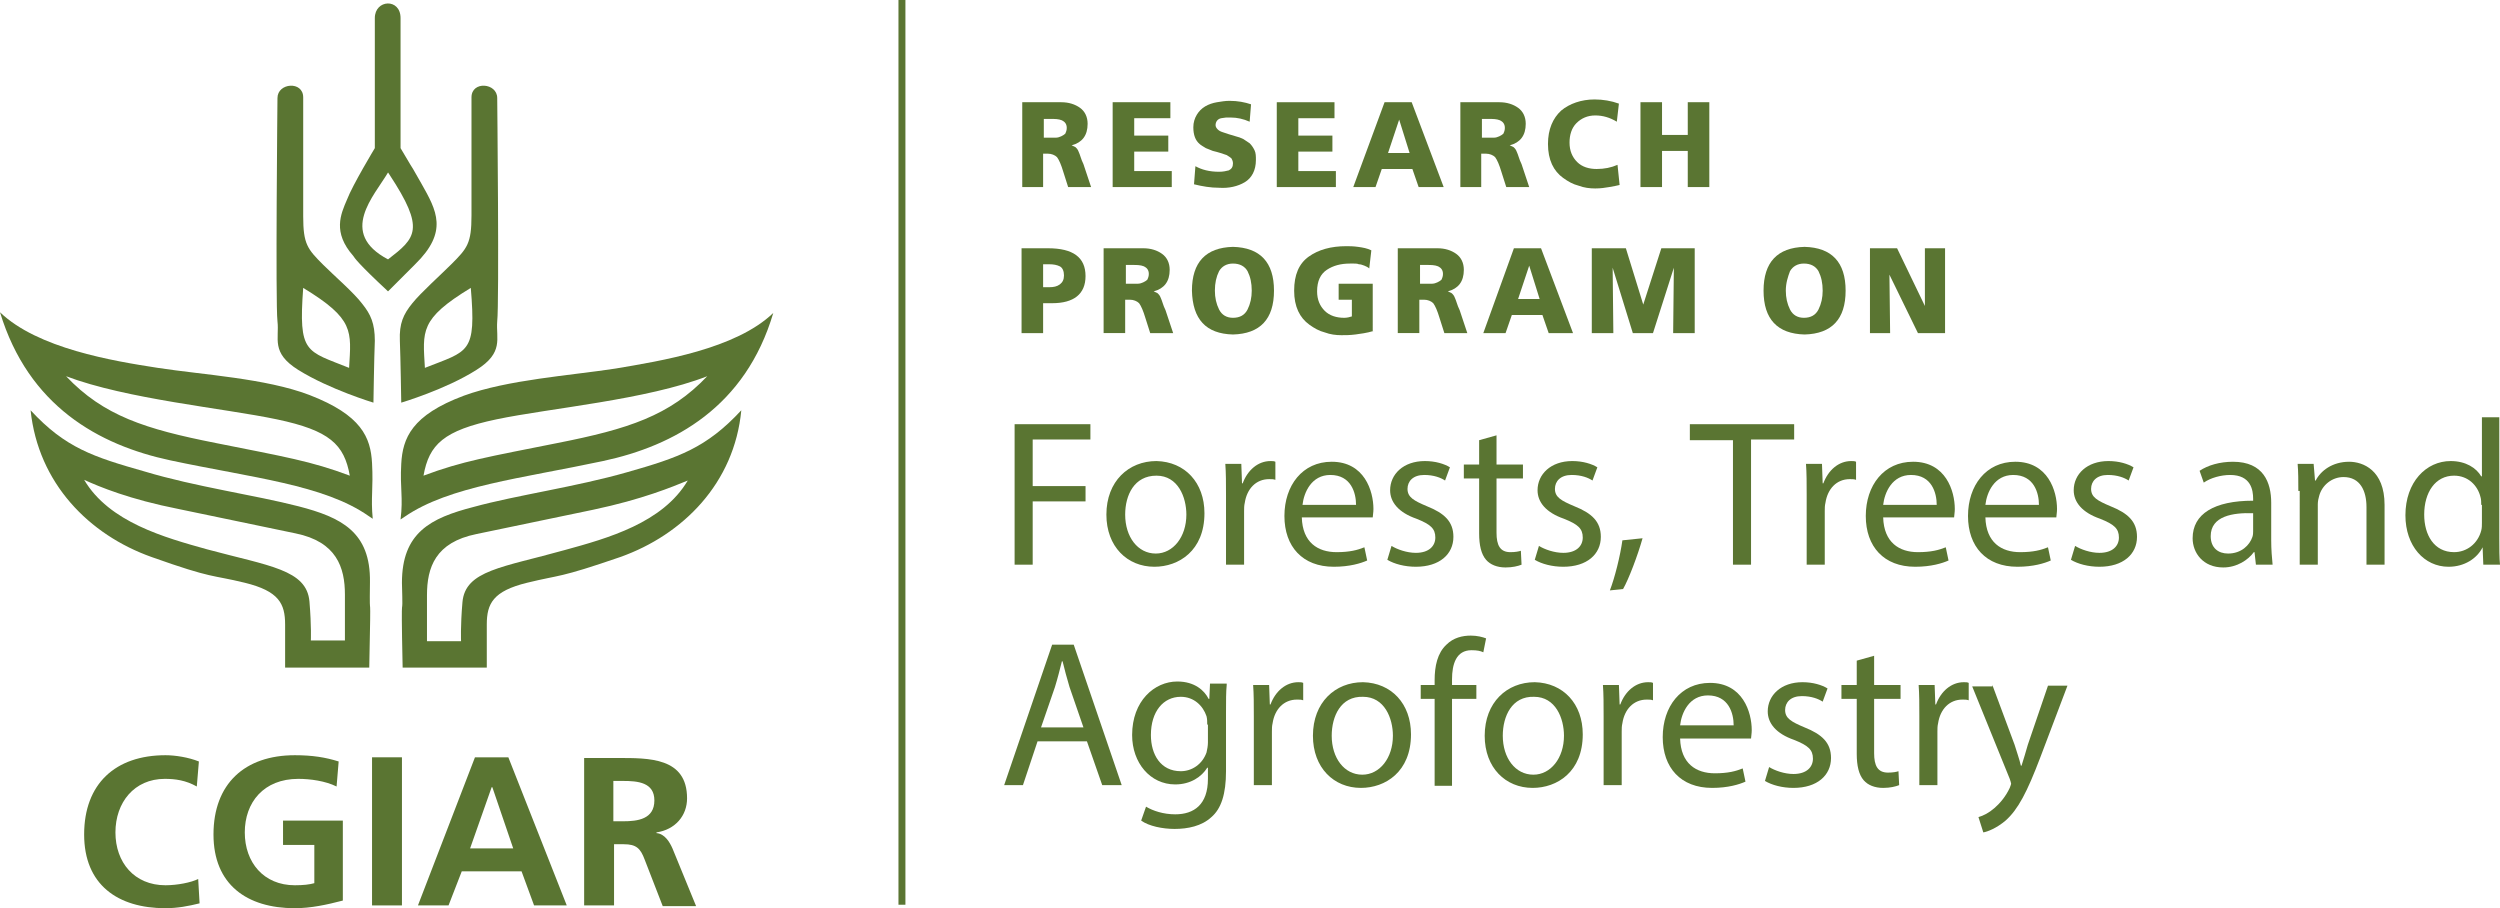 <?xml version="1.0" encoding="utf-8"?>
<!-- Generator: Adobe Illustrator 19.0.0, SVG Export Plug-In . SVG Version: 6.00 Build 0)  -->
<svg version="1.1" id="Layer_1" xmlns="http://www.w3.org/2000/svg" xmlns:xlink="http://www.w3.org/1999/xlink" x="0px" y="0px"
	 viewBox="0 0 359.5 130.6" style="enable-background:new 0 0 359.5 130.6;" xml:space="preserve">
<style type="text/css">
	.st0{fill:#5A7532;}
	.st1{fill:none;stroke:#5A7532;}
</style>
<g>
	<g>
		<path class="st0" d="M52.1,43.7c-1.2-1.6-4.1-4.1-5.6-5.6c-2.3-2.3-2.9-3-2.9-7V14c0-2.4-3.7-2.1-3.7,0.1c0,0-0.3,29.6,0,32.1
			c0.3,2.5-1,4.5,3,7c4.5,2.8,10.8,4.7,10.8,4.7s0.1-6.5,0.2-8.9C53.9,46.5,53.3,45.2,52.1,43.7 M50.2,52.9
			C50.2,52.9,50.2,52.9,50.2,52.9c-6.2-2.5-7.3-2-6.6-11.5C51,45.9,50.5,47.6,50.2,52.9"/>
		<path class="st0" d="M57.5,49c0.1,2.4,0.2,8.9,0.2,8.9s6.4-1.9,10.8-4.7c4-2.5,2.8-4.5,3-7c0.3-2.5,0-32.1,0-32.1
			c0-2.2-3.7-2.5-3.7-0.1v17c0,4-0.6,4.7-2.9,7c-1.5,1.5-4.4,4.1-5.6,5.6C58,45.2,57.4,46.5,57.5,49 M67.7,41.4
			c0.8,9.5-0.3,9-6.6,11.5c0,0,0,0,0,0C60.8,47.6,60.3,45.9,67.7,41.4"/>
		<path class="st0" d="M60.6,26.4c-2.2-3.9,0,0-3-5.1V2.6c0-2.9-3.7-2.7-3.7,0l0,18.7c0,0-3.2,5.3-4,7.4c-0.9,2.1-2.1,4.7,0.9,8.1
			c0.2,0.3,0.6,1,5,5.1c0,0,0.1-0.1,0.1-0.1s0,0,3.8-3.8C64.5,33.3,62.8,30.3,60.6,26.4 M55.8,37.3c-7.2-3.8-2-9.1,0-12.5l0.2,0.3
			C61.2,33,59.8,34.2,55.8,37.3"/>
		<path class="st0" d="M53.5,66.6c-0.2-3.7-1.5-6.9-9-9.8c-6.3-2.4-15.3-2.9-21.8-3.9c-6.5-1-17.3-2.8-22.7-8
			C4.1,58.4,14.2,64,24.5,66.2c11.7,2.5,22.1,3.5,28.5,8l0.6,0.4C53.3,71.5,53.7,70.3,53.5,66.6 M50.3,68.4
			c-5.6-2.1-9.3-2.7-19.3-4.7c-10.1-2-16.1-3.9-21.5-9.6c8.7,3.3,22.7,4.6,30.3,6.2C47.4,61.9,49.5,63.9,50.3,68.4L50.3,68.4z"/>
		<path class="st0" d="M57.6,74.7l0.6-0.4c6.4-4.4,16.8-5.5,28.5-8c10.3-2.2,20.5-7.8,24.5-21.3c-5.4,5.2-16.2,6.9-22.7,8
			c-6.5,1-15.5,1.6-21.8,3.9c-7.5,2.8-8.8,6.1-9,9.8C57.5,70.3,58,71.5,57.6,74.7 M60.9,68.4c0.8-4.5,2.9-6.5,10.5-8.1
			c7.6-1.6,21.6-2.8,30.3-6.2c-5.4,5.7-11.4,7.6-21.5,9.6C70.2,65.7,66.5,66.3,60.9,68.4L60.9,68.4z"/>
		<path class="st0" d="M53.2,83.7c0.1-7.2-4.1-9.3-10.3-10.9c-6.2-1.6-14.8-2.8-22.1-5C13.4,65.7,9.4,64.4,4.4,59
			c1.1,10.5,8.4,17.9,17.4,21.1c9,3.2,8.5,2.5,13.4,3.7c4.9,1.2,5.8,3,5.8,6V96h12.1C53.4,82,53.1,91,53.2,83.7 M49.6,92.1h-4.9
			c0,0,0.1-2-0.2-5.6c-0.4-4.6-5.8-5.1-14.7-7.5c-6.1-1.7-14.1-3.9-17.7-10c2.2,1,6.5,2.8,13.6,4.2c6.7,1.4,10.6,2.2,16.8,3.5
			c5.9,1.2,7.1,4.9,7.1,8.8V92.1z"/>
		<path class="st0" d="M57.9,96H70v-6.2c0-3,0.9-4.8,5.8-6c4.9-1.2,4.4-0.6,13.4-3.7c9-3.2,16.4-10.6,17.4-21.1
			c-5,5.4-9,6.8-16.4,8.9c-7.3,2.1-15.9,3.3-22.1,5c-6.2,1.6-10.3,3.7-10.3,10.9C58,91,57.6,82,57.9,96 M61.4,85.6
			c0-4,1.2-7.6,7.1-8.8c6.2-1.3,10.1-2.1,16.8-3.5c7.1-1.5,11.4-3.3,13.6-4.2c-3.6,6.1-11.5,8.3-17.7,10c-8.9,2.5-14.3,2.9-14.7,7.5
			c-0.3,3.5-0.2,5.6-0.2,5.6h-4.9V85.6z"/>
		<path class="st0" d="M28.7,129.9c-1.6,0.4-3.2,0.7-4.9,0.7c-6.9,0-11.7-3.4-11.7-10.6c0-7.3,4.5-11.4,11.7-11.4
			c1.4,0,3.3,0.3,4.8,0.9l-0.3,3.6c-1.6-0.9-3.1-1.1-4.6-1.1c-4.4,0-7.1,3.4-7.1,7.7c0,4.3,2.7,7.6,7.2,7.6c1.7,0,3.7-0.4,4.7-0.9
			L28.7,129.9z"/>
		<path class="st0" d="M48.4,113.1c-1.6-0.8-3.8-1.1-5.5-1.1c-5,0-7.7,3.4-7.7,7.7c0,4.3,2.7,7.6,7.2,7.6c1.2,0,2.1-0.1,2.8-0.3
			v-5.5h-4.5V118h8.6v11.5c-2.3,0.6-4.6,1.1-6.9,1.1c-6.9,0-11.7-3.4-11.7-10.6c0-7.3,4.5-11.4,11.7-11.4c2.5,0,4.4,0.3,6.3,0.9
			L48.4,113.1z"/>
		<rect x="53.5" y="108.9" class="st0" width="4.3" height="21.3"/>
		<path class="st0" d="M73.8,122h-6.2l3.1-8.8h0.1L73.8,122z M60.1,130.2h4.4l1.9-4.9H75l1.8,4.9h4.7l-8.4-21.3h-4.8L60.1,130.2z"/>
		<path class="st0" d="M88.2,112.3h1.4c2.1,0,4.5,0.2,4.5,2.8c0,2.7-2.4,3-4.5,3h-1.4V112.3z M84,130.2h4.3v-8.8h1.4
			c1.8,0,2.4,0.6,3,2.2l2.6,6.7h4.8l-3.4-8.3c-0.4-0.9-1.1-2.1-2.3-2.2v-0.1c2.7-0.4,4.4-2.4,4.4-4.9c0-5.9-5.5-5.8-10-5.8H84V130.2
			z"/>
	</g>
	<g>
		<path class="st0" d="M147,14.7h5.6c1.1,0,2,0.3,2.7,0.8c0.7,0.5,1.1,1.3,1.1,2.3c0,1.7-0.8,2.7-2.3,3.1v0c0.2,0.1,0.5,0.2,0.6,0.3
			c0.1,0.1,0.3,0.3,0.4,0.6c0.1,0.2,0.2,0.5,0.3,0.8c0.1,0.3,0.2,0.6,0.4,1l1.1,3.3h-3.3l-0.7-2.2c-0.3-1-0.6-1.7-0.9-2.1
			c-0.3-0.3-0.8-0.5-1.3-0.5h-0.7v4.8H147V14.7z M150.1,19.8h0.9c0.1,0,0.3,0,0.4,0c0.1,0,0.3,0,0.4,0c0.3,0,0.6-0.1,0.8-0.2
			c0.2-0.1,0.4-0.2,0.6-0.4c0.1-0.2,0.2-0.5,0.2-0.8c0-0.6-0.3-0.9-0.7-1.1c-0.5-0.2-1-0.2-1.7-0.2h-0.9V19.8z"/>
		<path class="st0" d="M160,14.7h8.3V17h-5.2v2.5h4.9v2.3h-4.9v2.8h5.4v2.3H160V14.7z"/>
		<path class="st0" d="M171.9,23.9c0.9,0.5,2,0.8,3.4,0.8c0.6,0,1-0.1,1.4-0.2c0.4-0.2,0.6-0.5,0.6-1c0-0.3-0.1-0.5-0.2-0.7
			c-0.2-0.2-0.4-0.3-0.7-0.5c-0.3-0.1-0.6-0.2-0.9-0.3c-0.3-0.1-0.7-0.2-1.1-0.3c-0.3-0.1-0.7-0.3-1-0.4c-0.3-0.2-0.7-0.4-0.9-0.6
			c-0.6-0.5-0.9-1.3-0.9-2.4c0-0.7,0.2-1.3,0.5-1.8c0.3-0.5,0.7-0.9,1.2-1.2c0.5-0.3,1.1-0.5,1.7-0.6c0.6-0.1,1.2-0.2,1.8-0.2
			c1.2,0,2.2,0.2,3.1,0.5l-0.2,2.5c-0.9-0.4-1.8-0.6-2.7-0.6c-0.2,0-0.4,0-0.7,0c-0.2,0-0.5,0.1-0.7,0.1c-0.5,0.1-0.8,0.5-0.8,1
			c0,0.2,0.1,0.4,0.3,0.6c0.2,0.2,0.4,0.3,0.7,0.4c0.3,0.1,0.6,0.2,0.9,0.3c0.3,0.1,0.7,0.2,1,0.3c0.4,0.1,0.7,0.2,1.1,0.4
			c0.3,0.2,0.6,0.4,0.9,0.6c0.3,0.3,0.5,0.6,0.7,1c0.2,0.4,0.2,0.9,0.2,1.4c0,1.5-0.6,2.6-1.6,3.2c-1,0.6-2.3,0.9-3.7,0.8
			c-1.2,0-2.4-0.2-3.6-0.5L171.9,23.9z"/>
		<path class="st0" d="M183.6,14.7h8.3V17h-5.2v2.5h4.9v2.3h-4.9v2.8h5.4v2.3h-8.5V14.7z"/>
		<path class="st0" d="M199.1,14.7h3.9l4.6,12.2H204l-0.9-2.6h-4.4l-0.9,2.6h-3.2L199.1,14.7z M201.2,17.2L201.2,17.2l-1.6,4.8h3.1
			L201.2,17.2z"/>
		<path class="st0" d="M210,14.7h5.6c1.1,0,2,0.3,2.7,0.8c0.7,0.5,1.1,1.3,1.1,2.3c0,1.7-0.8,2.7-2.3,3.1v0c0.2,0.1,0.5,0.2,0.6,0.3
			c0.1,0.1,0.3,0.3,0.4,0.6c0.1,0.2,0.2,0.5,0.3,0.8c0.1,0.3,0.2,0.6,0.4,1l1.1,3.3h-3.3l-0.7-2.2c-0.3-1-0.6-1.7-0.9-2.1
			c-0.3-0.3-0.8-0.5-1.3-0.5h-0.7v4.8H210V14.7z M213.1,19.8h0.9c0.1,0,0.3,0,0.4,0c0.1,0,0.3,0,0.4,0c0.3,0,0.6-0.1,0.8-0.2
			c0.2-0.1,0.4-0.2,0.6-0.4c0.1-0.2,0.2-0.5,0.2-0.8c0-0.6-0.3-0.9-0.7-1.1c-0.5-0.2-1-0.2-1.7-0.2h-0.9V19.8z"/>
		<path class="st0" d="M232.9,26.6c-0.4,0.1-0.9,0.2-1.5,0.3c-0.6,0.1-1.2,0.2-2,0.2c-0.8,0-1.6-0.1-2.4-0.4
			c-0.8-0.2-1.5-0.6-2.2-1.1c-1.4-1-2.2-2.6-2.2-4.9c0-2.1,0.7-3.7,1.9-4.8c1.2-1,2.9-1.6,4.8-1.6c1.2,0,2.4,0.2,3.5,0.6l-0.3,2.6
			c-1-0.6-2-0.9-3.1-0.9c-1.1,0-2,0.4-2.7,1.1c-0.7,0.7-1,1.7-1,2.8c0,1.2,0.4,2.1,1.1,2.8c0.7,0.7,1.7,1,2.8,1c1.1,0,2.1-0.2,3-0.6
			L232.9,26.6z"/>
		<path class="st0" d="M235.9,14.7h3.1v4.7h3.7v-4.7h3.1v12.2h-3.1v-5.2H239v5.2h-3.1V14.7z"/>
		<path class="st0" d="M146.9,35.7h3.8c3.6,0,5.4,1.3,5.4,4c0,2.6-1.7,3.9-4.8,3.9H150v4.3h-3.1V35.7z M150,41.3h0.9
			c0.6,0,1.1-0.1,1.5-0.4c0.4-0.3,0.6-0.7,0.6-1.3c0-0.6-0.2-1.1-0.6-1.3c-0.4-0.2-0.9-0.3-1.5-0.3H150V41.3z"/>
		<path class="st0" d="M158.8,35.7h5.6c1.1,0,2,0.3,2.7,0.8c0.7,0.5,1.1,1.3,1.1,2.3c0,1.7-0.8,2.7-2.3,3.1v0
			c0.2,0.1,0.5,0.2,0.6,0.3c0.1,0.1,0.3,0.3,0.4,0.6c0.1,0.2,0.2,0.5,0.3,0.8c0.1,0.3,0.2,0.6,0.4,1l1.1,3.3h-3.3l-0.7-2.2
			c-0.3-1-0.6-1.7-0.9-2.1c-0.3-0.3-0.8-0.5-1.3-0.5h-0.7v4.8h-3.1V35.7z M161.9,40.8h0.9c0.1,0,0.3,0,0.4,0c0.1,0,0.3,0,0.4,0
			c0.3,0,0.6-0.1,0.8-0.2c0.2-0.1,0.4-0.2,0.6-0.4c0.1-0.2,0.2-0.5,0.2-0.8c0-0.6-0.3-0.9-0.7-1.1c-0.5-0.2-1-0.2-1.7-0.2h-0.9V40.8
			z"/>
		<path class="st0" d="M171.4,41.8c0-4.1,2-6.2,5.9-6.3c3.9,0.1,5.9,2.2,5.9,6.3c0,4.1-2,6.2-5.9,6.3
			C173.4,48,171.5,45.9,171.4,41.8z M174.7,41.8c0,1,0.2,1.9,0.6,2.7c0.4,0.8,1.1,1.2,2,1.2c1,0,1.7-0.4,2.1-1.2
			c0.4-0.8,0.6-1.7,0.6-2.7c0-1.1-0.2-2-0.6-2.8c-0.4-0.7-1.1-1.1-2.1-1.1c-0.9,0-1.6,0.4-2,1.1C174.9,39.8,174.7,40.7,174.7,41.8z"
			/>
		<path class="st0" d="M197.5,47.6c-1,0.3-1.9,0.4-2.6,0.5c-0.8,0.1-1.4,0.1-2,0.1c-0.8,0-1.6-0.1-2.4-0.4c-0.8-0.2-1.5-0.6-2.2-1.1
			c-1.4-1-2.2-2.6-2.2-4.9c0-2.3,0.7-3.9,2.1-4.9c1.4-1,3.2-1.5,5.4-1.5c0.4,0,1,0,1.7,0.1c0.7,0.1,1.3,0.2,1.9,0.5l-0.3,2.6
			c-0.2-0.2-0.5-0.3-0.7-0.4c-0.3-0.1-0.5-0.2-0.8-0.2c-0.2-0.1-0.5-0.1-0.7-0.1c-0.2,0-0.5,0-0.6,0c-1.3,0-2.4,0.3-3.3,0.9
			c-0.9,0.6-1.4,1.6-1.4,3.1c0,1.2,0.4,2.1,1.1,2.8c0.7,0.7,1.7,1,2.8,1c0.4,0,0.8-0.1,1.1-0.2v-2.4h-1.9v-2.3h4.9V47.6z"/>
		<path class="st0" d="M201.1,35.7h5.6c1.1,0,2,0.3,2.7,0.8c0.7,0.5,1.1,1.3,1.1,2.3c0,1.7-0.8,2.7-2.3,3.1v0
			c0.2,0.1,0.5,0.2,0.6,0.3c0.1,0.1,0.3,0.3,0.4,0.6c0.1,0.2,0.2,0.5,0.3,0.8c0.1,0.3,0.2,0.6,0.4,1l1.1,3.3h-3.3l-0.7-2.2
			c-0.3-1-0.6-1.7-0.9-2.1c-0.3-0.3-0.8-0.5-1.3-0.5h-0.7v4.8h-3.1V35.7z M204.2,40.8h0.9c0.1,0,0.3,0,0.4,0c0.1,0,0.3,0,0.4,0
			c0.3,0,0.6-0.1,0.8-0.2c0.2-0.1,0.4-0.2,0.6-0.4c0.1-0.2,0.2-0.5,0.2-0.8c0-0.6-0.3-0.9-0.7-1.1c-0.5-0.2-1-0.2-1.7-0.2h-0.9V40.8
			z"/>
		<path class="st0" d="M217.7,35.7h3.9l4.6,12.2h-3.5l-0.9-2.6h-4.4l-0.9,2.6h-3.2L217.7,35.7z M219.9,38.2L219.9,38.2l-1.6,4.8h3.1
			L219.9,38.2z"/>
		<path class="st0" d="M228.8,35.7h5l2.5,8.1h0l2.6-8.1h4.8v12.2h-3.1l0.1-9.4h0l-3,9.4h-2.9l-2.9-9.4h0l0.1,9.4h-3.1V35.7z"/>
		<path class="st0" d="M253.6,41.8c0-4.1,2-6.2,5.9-6.3c3.9,0.1,5.9,2.2,5.9,6.3c0,4.1-2,6.2-5.9,6.3
			C255.6,48,253.6,45.9,253.6,41.8z M256.8,41.8c0,1,0.2,1.9,0.6,2.7c0.4,0.8,1.1,1.2,2,1.2c1,0,1.7-0.4,2.1-1.2
			c0.4-0.8,0.6-1.7,0.6-2.7c0-1.1-0.2-2-0.6-2.8c-0.4-0.7-1.1-1.1-2.1-1.1c-0.9,0-1.6,0.4-2,1.1C257.1,39.8,256.8,40.7,256.8,41.8z"
			/>
		<path class="st0" d="M268.8,35.7h4l4,8.3h0l0-8.3h2.9v12.2h-3.9l-4.1-8.4h0l0.1,8.4h-2.9V35.7z"/>
	</g>
	<g>
		<path class="st0" d="M145.9,61h10.9v2.2h-8.3v6.7h7.6v2.2h-7.6v9.1h-2.6V61z"/>
		<path class="st0" d="M173.2,73.8c0,5.4-3.7,7.7-7.2,7.7c-3.9,0-6.9-2.9-6.9-7.5c0-4.8,3.2-7.7,7.2-7.7
			C170.4,66.4,173.2,69.4,173.2,73.8z M161.8,74c0,3.2,1.8,5.6,4.4,5.6c2.5,0,4.4-2.4,4.4-5.6c0-2.5-1.2-5.6-4.3-5.6
			C163.1,68.4,161.8,71.2,161.8,74z"/>
		<path class="st0" d="M176.3,71.2c0-1.7,0-3.2-0.1-4.5h2.3l0.1,2.8h0.1c0.7-1.9,2.2-3.2,4-3.2c0.3,0,0.5,0,0.7,0.1V69
			c-0.3-0.1-0.5-0.1-0.9-0.1c-1.9,0-3.2,1.4-3.5,3.4c-0.1,0.4-0.1,0.8-0.1,1.2v7.7h-2.6V71.2z"/>
		<path class="st0" d="M187.2,74.4c0.1,3.6,2.3,5,5,5c1.9,0,3-0.3,4-0.7l0.4,1.9c-0.9,0.4-2.5,0.9-4.8,0.9c-4.5,0-7.1-2.9-7.1-7.3
			c0-4.4,2.6-7.8,6.8-7.8c4.7,0,6,4.2,6,6.8c0,0.5-0.1,1-0.1,1.2H187.2z M195,72.6c0-1.7-0.7-4.3-3.7-4.3c-2.7,0-3.8,2.5-4,4.3H195z
			"/>
		<path class="st0" d="M200.1,78.5c0.8,0.5,2.2,1,3.5,1c1.9,0,2.8-1,2.8-2.2c0-1.3-0.7-1.9-2.7-2.7c-2.6-0.9-3.8-2.4-3.8-4.1
			c0-2.3,1.9-4.2,5-4.2c1.5,0,2.8,0.4,3.6,0.9l-0.7,1.9c-0.6-0.4-1.6-0.8-3-0.8c-1.6,0-2.4,0.9-2.4,2c0,1.2,0.9,1.7,2.8,2.5
			c2.5,1,3.8,2.2,3.8,4.4c0,2.5-2,4.3-5.4,4.3c-1.6,0-3.1-0.4-4.1-1L200.1,78.5z"/>
		<path class="st0" d="M215.2,62.6v4.2h3.8v2h-3.8v7.8c0,1.8,0.5,2.8,2,2.8c0.7,0,1.2-0.1,1.5-0.2l0.1,2c-0.5,0.2-1.3,0.4-2.3,0.4
			c-1.2,0-2.2-0.4-2.8-1.1c-0.7-0.8-1-2.1-1-3.8v-7.9h-2.2v-2h2.2v-3.5L215.2,62.6z"/>
		<path class="st0" d="M221.3,78.5c0.8,0.5,2.2,1,3.5,1c1.9,0,2.8-1,2.8-2.2c0-1.3-0.7-1.9-2.7-2.7c-2.6-0.9-3.8-2.4-3.8-4.1
			c0-2.3,1.9-4.2,5-4.2c1.5,0,2.8,0.4,3.6,0.9l-0.7,1.9c-0.6-0.4-1.6-0.8-3-0.8c-1.6,0-2.4,0.9-2.4,2c0,1.2,0.9,1.7,2.8,2.5
			c2.5,1,3.8,2.2,3.8,4.4c0,2.5-2,4.3-5.4,4.3c-1.6,0-3.1-0.4-4.1-1L221.3,78.5z"/>
		<path class="st0" d="M231.5,84.9c0.7-1.8,1.5-5,1.8-7.2l2.9-0.3c-0.7,2.5-2,5.9-2.8,7.3L231.5,84.9z"/>
		<path class="st0" d="M249.2,63.3H243V61H258v2.2h-6.2v18h-2.6V63.3z"/>
		<path class="st0" d="M259.8,71.2c0-1.7,0-3.2-0.1-4.5h2.3l0.1,2.8h0.1c0.7-1.9,2.2-3.2,4-3.2c0.3,0,0.5,0,0.7,0.1V69
			c-0.3-0.1-0.5-0.1-0.9-0.1c-1.9,0-3.2,1.4-3.5,3.4c-0.1,0.4-0.1,0.8-0.1,1.2v7.7h-2.6V71.2z"/>
		<path class="st0" d="M270.8,74.4c0.1,3.6,2.3,5,5,5c1.9,0,3-0.3,4-0.7l0.4,1.9c-0.9,0.4-2.5,0.9-4.8,0.9c-4.5,0-7.1-2.9-7.1-7.3
			c0-4.4,2.6-7.8,6.8-7.8c4.7,0,6,4.2,6,6.8c0,0.5-0.1,1-0.1,1.2H270.8z M278.5,72.6c0-1.7-0.7-4.3-3.7-4.3c-2.7,0-3.8,2.5-4,4.3
			H278.5z"/>
		<path class="st0" d="M285.5,74.4c0.1,3.6,2.3,5,5,5c1.9,0,3-0.3,4-0.7l0.4,1.9c-0.9,0.4-2.5,0.9-4.8,0.9c-4.5,0-7.1-2.9-7.1-7.3
			c0-4.4,2.6-7.8,6.8-7.8c4.7,0,6,4.2,6,6.8c0,0.5-0.1,1-0.1,1.2H285.5z M293.2,72.6c0-1.7-0.7-4.3-3.7-4.3c-2.7,0-3.8,2.5-4,4.3
			H293.2z"/>
		<path class="st0" d="M298.4,78.5c0.8,0.5,2.2,1,3.5,1c1.9,0,2.8-1,2.8-2.2c0-1.3-0.7-1.9-2.7-2.7c-2.6-0.9-3.8-2.4-3.8-4.1
			c0-2.3,1.9-4.2,5-4.2c1.5,0,2.8,0.4,3.6,0.9l-0.7,1.9c-0.6-0.4-1.6-0.8-3-0.8c-1.6,0-2.4,0.9-2.4,2c0,1.2,0.9,1.7,2.8,2.5
			c2.5,1,3.8,2.2,3.8,4.4c0,2.5-2,4.3-5.4,4.3c-1.6,0-3.1-0.4-4.1-1L298.4,78.5z"/>
		<path class="st0" d="M324.4,81.2l-0.2-1.8h-0.1c-0.8,1.1-2.4,2.2-4.4,2.2c-2.9,0-4.4-2.1-4.4-4.2c0-3.5,3.1-5.4,8.7-5.4v-0.3
			c0-1.2-0.3-3.4-3.3-3.4c-1.3,0-2.8,0.4-3.8,1.1l-0.6-1.7c1.2-0.8,2.9-1.3,4.8-1.3c4.4,0,5.5,3,5.5,5.9v5.4c0,1.3,0.1,2.5,0.2,3.5
			H324.4z M324,73.8c-2.9-0.1-6.1,0.4-6.1,3.3c0,1.7,1.1,2.5,2.5,2.5c1.9,0,3.1-1.2,3.5-2.4c0.1-0.3,0.1-0.6,0.1-0.8V73.8z"/>
		<path class="st0" d="M330.5,70.6c0-1.5,0-2.7-0.1-3.9h2.3l0.2,2.4h0.1c0.7-1.4,2.4-2.7,4.8-2.7c2,0,5.1,1.2,5.1,6.2v8.6h-2.6v-8.3
			c0-2.3-0.9-4.3-3.3-4.3c-1.7,0-3.1,1.2-3.5,2.7c-0.1,0.3-0.2,0.8-0.2,1.2v8.7h-2.6V70.6z"/>
		<path class="st0" d="M359.4,60v17.5c0,1.3,0,2.8,0.1,3.7h-2.4l-0.1-2.5H357c-0.8,1.6-2.6,2.8-4.9,2.8c-3.5,0-6.2-3-6.2-7.4
			c0-4.8,3-7.8,6.5-7.8c2.2,0,3.7,1,4.4,2.2h0.1V60H359.4z M356.8,72.6c0-0.3,0-0.8-0.1-1.1c-0.4-1.7-1.8-3.1-3.8-3.1
			c-2.7,0-4.3,2.4-4.3,5.6c0,2.9,1.4,5.4,4.3,5.4c1.8,0,3.4-1.2,3.9-3.1c0.1-0.4,0.1-0.7,0.1-1.1V72.6z"/>
	</g>
	<g>
		<path class="st0" d="M149.2,106.6l-2.1,6.3h-2.7l6.9-20.2h3.1l6.9,20.2h-2.8l-2.2-6.3H149.2z M155.8,104.6l-2-5.8
			c-0.4-1.3-0.7-2.5-1-3.7h-0.1c-0.3,1.2-0.6,2.4-1,3.7l-2,5.8H155.8z"/>
		<path class="st0" d="M176.4,98.5c-0.1,1-0.1,2.2-0.1,4v8.4c0,3.3-0.7,5.4-2.1,6.6c-1.4,1.3-3.4,1.7-5.3,1.7
			c-1.7,0-3.7-0.4-4.8-1.2l0.7-2c1,0.6,2.5,1.1,4.2,1.1c2.7,0,4.7-1.4,4.7-5.1v-1.6h-0.1c-0.8,1.3-2.4,2.4-4.6,2.4
			c-3.6,0-6.2-3.1-6.2-7.1c0-4.9,3.2-7.7,6.5-7.7c2.5,0,3.9,1.3,4.5,2.5h0.1l0.1-2.2H176.4z M173.6,104.2c0-0.4,0-0.8-0.1-1.2
			c-0.5-1.5-1.8-2.8-3.7-2.8c-2.5,0-4.3,2.1-4.3,5.5c0,2.8,1.4,5.2,4.3,5.2c1.6,0,3.1-1,3.7-2.7c0.1-0.4,0.2-1,0.2-1.4V104.2z"/>
		<path class="st0" d="M180.3,103c0-1.7,0-3.2-0.1-4.5h2.3l0.1,2.8h0.1c0.7-1.9,2.2-3.2,4-3.2c0.3,0,0.5,0,0.7,0.1v2.5
			c-0.3-0.1-0.5-0.1-0.9-0.1c-1.9,0-3.2,1.4-3.5,3.4c-0.1,0.4-0.1,0.8-0.1,1.2v7.7h-2.6V103z"/>
		<path class="st0" d="M202.9,105.6c0,5.4-3.7,7.7-7.2,7.7c-3.9,0-6.9-2.9-6.9-7.5c0-4.8,3.2-7.7,7.2-7.7
			C200.1,98.2,202.9,101.2,202.9,105.6z M191.5,105.8c0,3.2,1.8,5.6,4.4,5.6c2.5,0,4.4-2.4,4.4-5.6c0-2.5-1.2-5.6-4.3-5.6
			C192.8,100.1,191.5,103,191.5,105.8z"/>
		<path class="st0" d="M206.3,113v-12.5h-2v-2h2v-0.7c0-2,0.4-3.9,1.7-5.1c1-1,2.3-1.3,3.5-1.3c0.9,0,1.7,0.2,2.2,0.4l-0.4,2
			c-0.4-0.2-0.9-0.3-1.7-0.3c-2.2,0-2.8,2-2.8,4.2v0.8h3.5v2h-3.5V113H206.3z"/>
		<path class="st0" d="M227.6,105.6c0,5.4-3.7,7.7-7.2,7.7c-3.9,0-6.9-2.9-6.9-7.5c0-4.8,3.2-7.7,7.2-7.7
			C224.8,98.2,227.6,101.2,227.6,105.6z M216.1,105.8c0,3.2,1.8,5.6,4.4,5.6c2.5,0,4.4-2.4,4.4-5.6c0-2.5-1.2-5.6-4.3-5.6
			C217.4,100.1,216.1,103,216.1,105.8z"/>
		<path class="st0" d="M230.6,103c0-1.7,0-3.2-0.1-4.5h2.3l0.1,2.8h0.1c0.7-1.9,2.2-3.2,4-3.2c0.3,0,0.5,0,0.7,0.1v2.5
			c-0.3-0.1-0.5-0.1-0.9-0.1c-1.9,0-3.2,1.4-3.5,3.4c-0.1,0.4-0.1,0.8-0.1,1.2v7.7h-2.6V103z"/>
		<path class="st0" d="M241.6,106.2c0.1,3.6,2.3,5,5,5c1.9,0,3-0.3,4-0.7l0.4,1.9c-0.9,0.4-2.5,0.9-4.8,0.9c-4.5,0-7.1-2.9-7.1-7.3
			c0-4.4,2.6-7.8,6.8-7.8c4.7,0,6,4.2,6,6.8c0,0.5-0.1,1-0.1,1.2H241.6z M249.3,104.3c0-1.7-0.7-4.3-3.7-4.3c-2.7,0-3.8,2.5-4,4.3
			H249.3z"/>
		<path class="st0" d="M254.4,110.3c0.8,0.5,2.2,1,3.5,1c1.9,0,2.8-1,2.8-2.2c0-1.3-0.7-1.9-2.7-2.7c-2.6-0.9-3.8-2.4-3.8-4.1
			c0-2.3,1.9-4.2,5-4.2c1.5,0,2.8,0.4,3.6,0.9l-0.7,1.9c-0.6-0.4-1.6-0.8-3-0.8c-1.6,0-2.4,0.9-2.4,2c0,1.2,0.9,1.7,2.8,2.5
			c2.5,1,3.8,2.2,3.8,4.4c0,2.5-2,4.3-5.4,4.3c-1.6,0-3.1-0.4-4.1-1L254.4,110.3z"/>
		<path class="st0" d="M269.5,94.3v4.2h3.8v2h-3.8v7.8c0,1.8,0.5,2.8,2,2.8c0.7,0,1.2-0.1,1.5-0.2l0.1,2c-0.5,0.2-1.3,0.4-2.3,0.4
			c-1.2,0-2.2-0.4-2.8-1.1c-0.7-0.8-1-2.1-1-3.8v-7.9h-2.2v-2h2.2V95L269.5,94.3z"/>
		<path class="st0" d="M276,103c0-1.7,0-3.2-0.1-4.5h2.3l0.1,2.8h0.1c0.7-1.9,2.2-3.2,4-3.2c0.3,0,0.5,0,0.7,0.1v2.5
			c-0.3-0.1-0.5-0.1-0.9-0.1c-1.9,0-3.2,1.4-3.5,3.4c-0.1,0.4-0.1,0.8-0.1,1.2v7.7H276V103z"/>
		<path class="st0" d="M286.5,98.5l3.2,8.6c0.3,1,0.7,2.1,0.9,3h0.1c0.3-0.9,0.6-2,0.9-3l2.9-8.5h2.8l-3.9,10.3
			c-1.9,5-3.2,7.5-5,9.1c-1.3,1.1-2.6,1.6-3.2,1.7l-0.7-2.2c0.7-0.2,1.5-0.6,2.3-1.3c0.7-0.6,1.6-1.6,2.2-2.9
			c0.1-0.3,0.2-0.5,0.2-0.6c0-0.1-0.1-0.4-0.2-0.7l-5.4-13.3H286.5z"/>
	</g>
	<line class="st1" x1="129.7" y1="0" x2="129.7" y2="130.1"/>
</g>
<g id="XMLID_92_">
</g>
<g id="XMLID_93_">
</g>
<g id="XMLID_94_">
</g>
<g id="XMLID_95_">
</g>
<g id="XMLID_96_">
</g>
<g id="XMLID_97_">
</g>
</svg>
